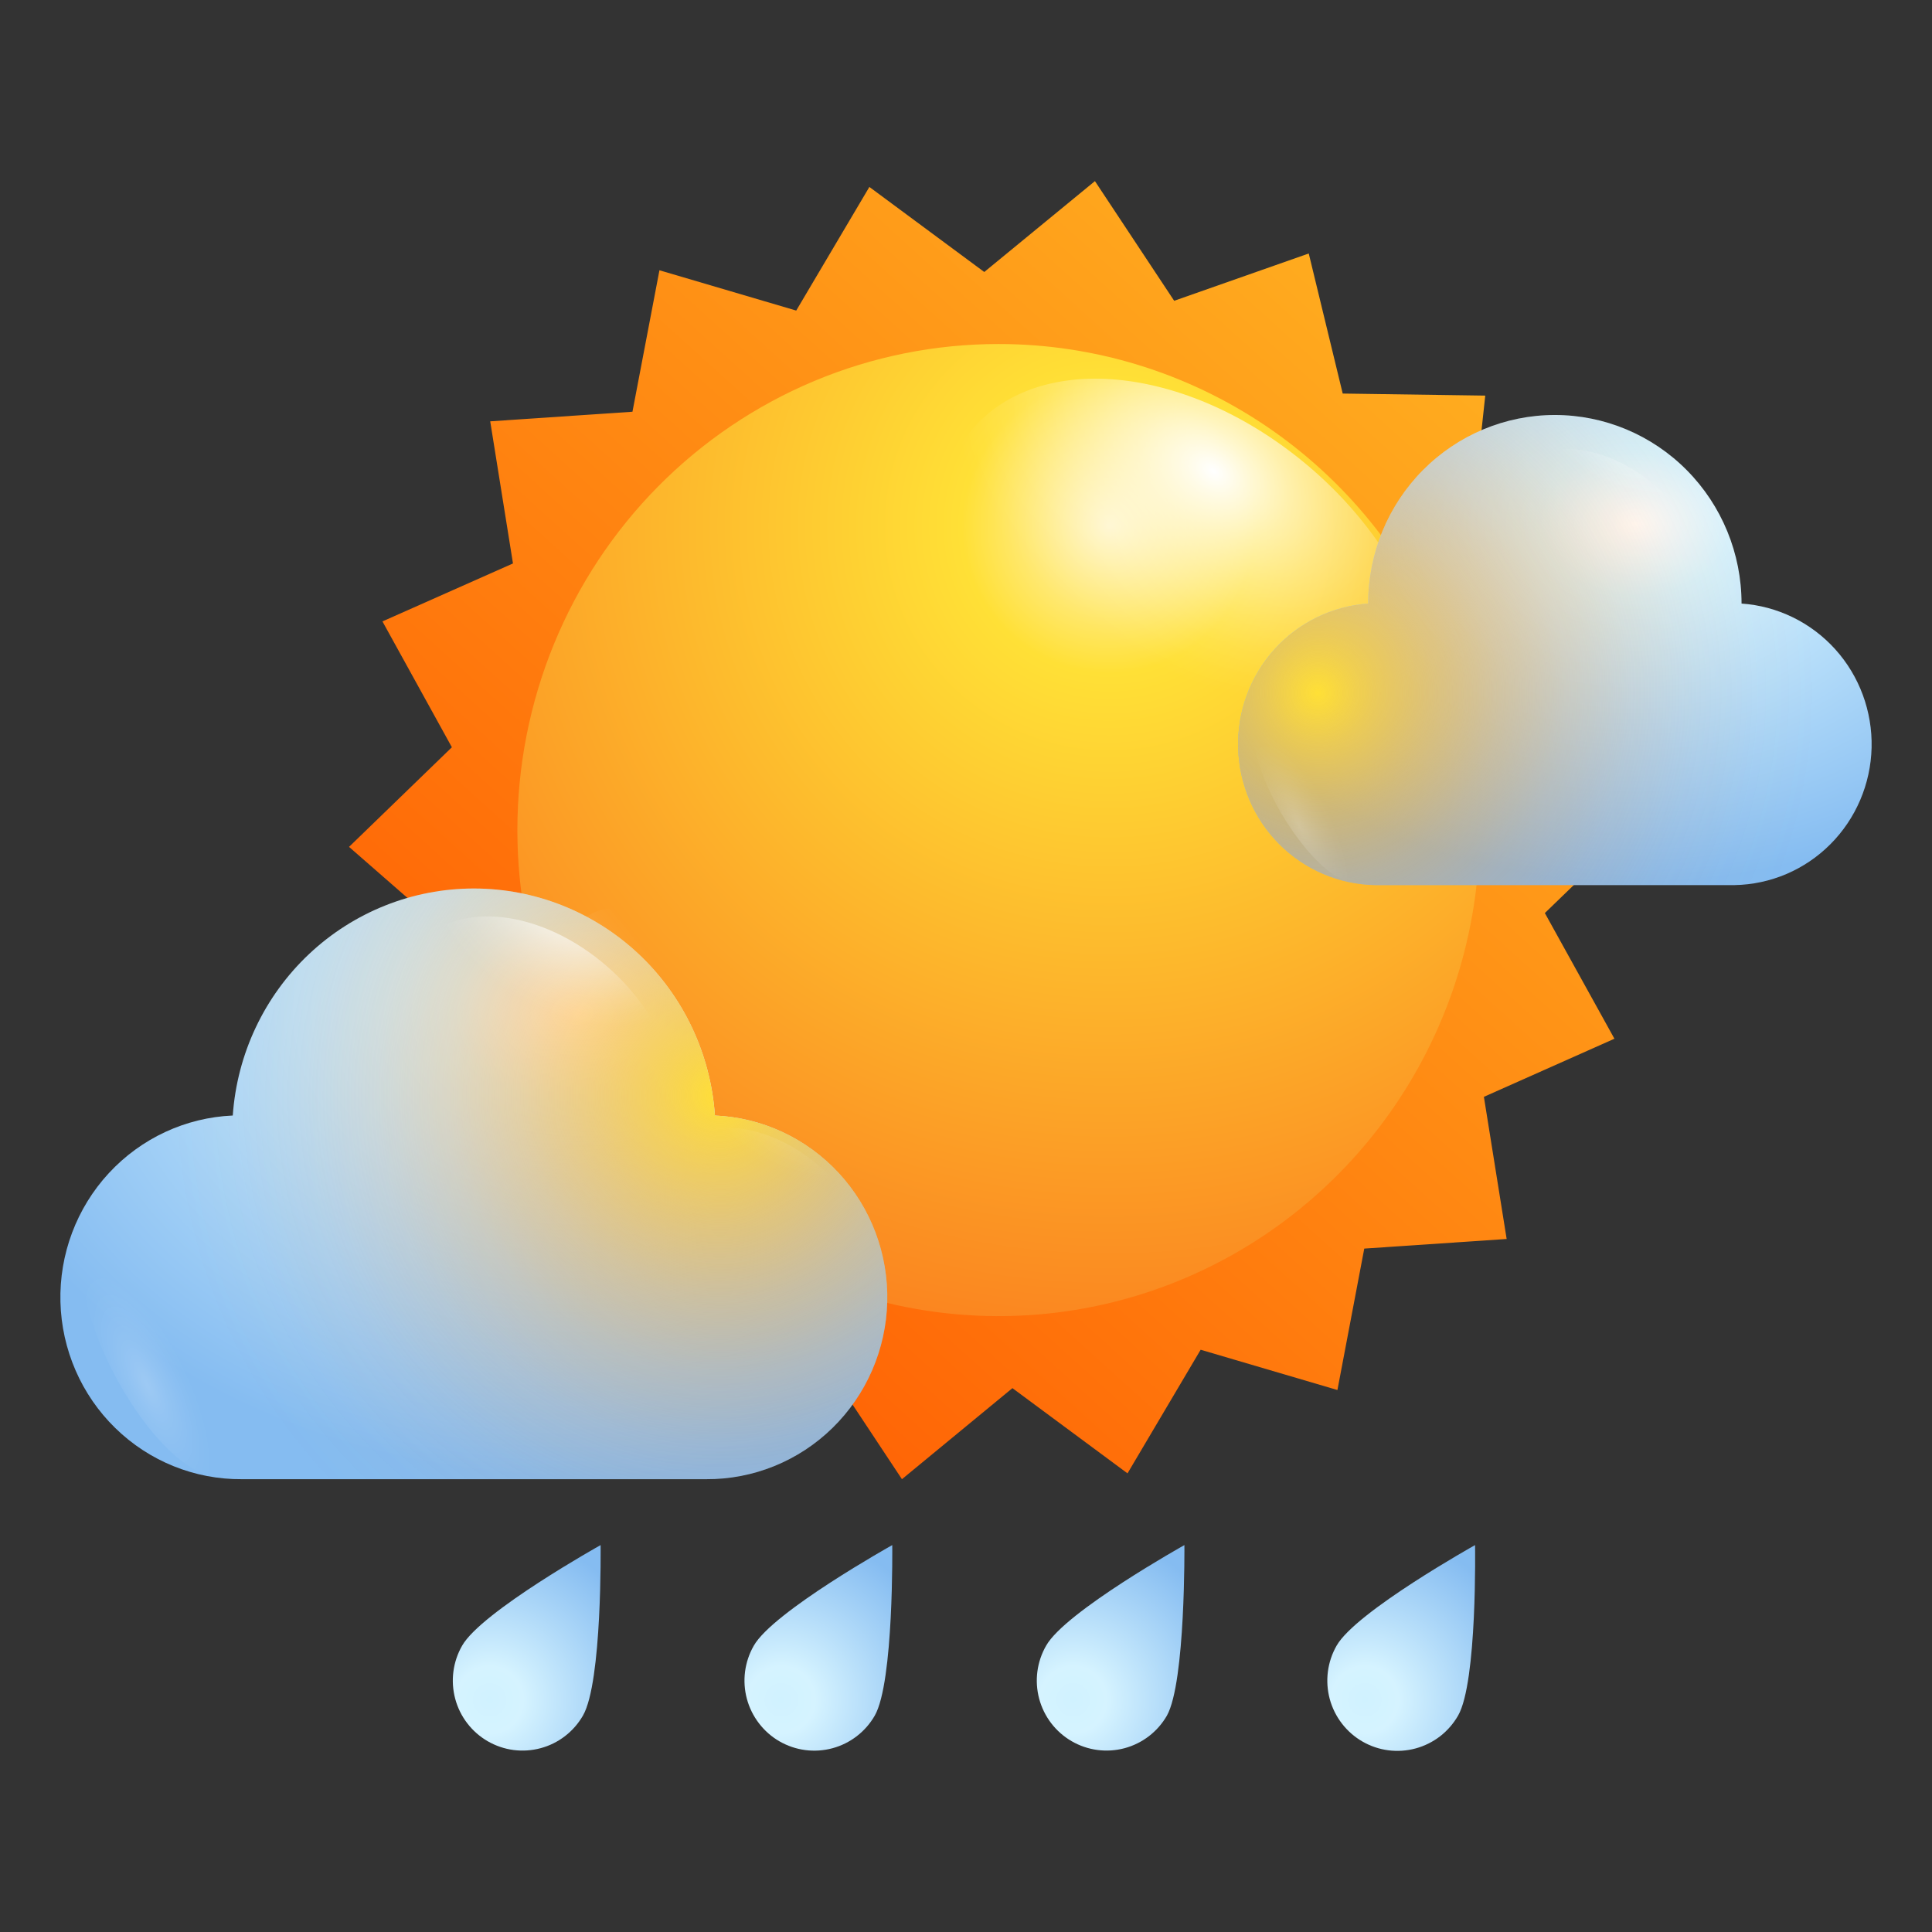 <svg width="64" height="64" viewBox="0 0 64 64" fill="none" xmlns="http://www.w3.org/2000/svg">
<rect x="0" y="0" width="64" height="64" fill="#333333" stroke="none"/>
<path d="M19.311 56.831C19.159 57.095 18.957 57.326 18.717 57.511C18.476 57.697 18.201 57.833 17.908 57.911C17.615 57.99 17.31 58.01 17.009 57.971C16.708 57.931 16.418 57.832 16.155 57.68C15.625 57.373 15.237 56.867 15.079 56.273C14.92 55.679 15.003 55.047 15.309 54.514C15.95 53.387 19.896 51.183 19.896 51.183C19.896 51.183 19.952 55.721 19.311 56.831Z" fill="url(#paint0_radial_6320_157)"/>
<path style="mix-blend-mode:overlay" d="M15.377 56.442C15.017 55.501 15.236 54.514 15.866 54.238C16.495 53.962 17.288 54.492 17.648 55.428C18.007 56.363 17.788 57.356 17.164 57.638C16.54 57.919 15.737 57.384 15.377 56.442Z" fill="url(#paint1_radial_6320_157)"/>
<path d="M28.978 56.831C28.826 57.095 28.624 57.327 28.384 57.512C28.143 57.698 27.868 57.834 27.575 57.913C27.281 57.992 26.975 58.013 26.674 57.973C26.373 57.934 26.083 57.835 25.819 57.683C25.556 57.531 25.326 57.328 25.141 57.086C24.956 56.845 24.82 56.569 24.741 56.275C24.662 55.981 24.642 55.674 24.681 55.372C24.721 55.07 24.819 54.778 24.971 54.514C25.611 53.387 29.557 51.183 29.557 51.183C29.557 51.183 29.613 55.721 28.978 56.831Z" fill="url(#paint2_radial_6320_157)"/>
<path style="mix-blend-mode:overlay" d="M25.038 56.442C24.684 55.501 24.898 54.514 25.527 54.238C26.157 53.962 26.955 54.492 27.309 55.428C27.663 56.363 27.449 57.356 26.826 57.638C26.202 57.919 25.398 57.384 25.038 56.442Z" fill="url(#paint3_radial_6320_157)"/>
<path d="M38.656 56.831C38.35 57.364 37.845 57.752 37.254 57.911C36.662 58.07 36.031 57.987 35.501 57.68C34.97 57.373 34.583 56.867 34.424 56.273C34.265 55.679 34.348 55.047 34.655 54.514C35.29 53.387 39.235 51.183 39.235 51.183C39.235 51.183 39.275 55.721 38.656 56.831Z" fill="url(#paint4_radial_6320_157)"/>
<path style="mix-blend-mode:overlay" d="M34.722 56.442C34.362 55.501 34.581 54.514 35.205 54.238C35.829 53.962 36.633 54.492 36.993 55.428C37.352 56.363 37.133 57.356 36.504 57.638C35.874 57.919 35.059 57.384 34.722 56.442Z" fill="url(#paint5_radial_6320_157)"/>
<path d="M48.301 56.831C48.149 57.096 47.947 57.329 47.706 57.516C47.464 57.702 47.189 57.839 46.895 57.919C46.601 57.999 46.294 58.02 45.992 57.981C45.689 57.942 45.398 57.843 45.134 57.691C44.869 57.539 44.638 57.336 44.452 57.094C44.266 56.852 44.129 56.576 44.049 56.281C43.97 55.986 43.949 55.678 43.988 55.375C44.027 55.072 44.125 54.779 44.277 54.514C44.917 53.387 48.863 51.183 48.863 51.183C48.863 51.183 48.941 55.721 48.301 56.831Z" fill="url(#paint6_radial_6320_157)"/>
<path style="mix-blend-mode:overlay" d="M44.367 56.442C44.007 55.501 44.226 54.514 44.855 54.238C45.485 53.962 46.277 54.492 46.637 55.428C46.997 56.363 46.778 57.356 46.148 57.638C45.519 57.919 44.726 57.384 44.367 56.442Z" fill="url(#paint7_radial_6320_157)"/>
<path d="M49.91 41.043L45.193 41.361L44.304 46.046L39.773 44.712L37.35 48.807L33.538 45.984L29.878 49L27.253 45.035L22.795 46.597L21.67 41.963L16.948 41.895L17.459 37.152L13.046 35.454L15.132 31.172L11.562 28.054L14.969 24.754L12.669 20.585L16.993 18.665L16.239 13.957L20.951 13.639L21.845 8.953L26.376 10.288L28.799 6.193L32.605 9.01L36.271 6L38.896 9.964L43.354 8.397L44.479 13.037L49.201 13.105L48.69 17.848L53.103 19.546L51.017 23.822L54.587 26.946L51.175 30.246L53.48 34.409L49.156 36.334L49.91 41.043Z" fill="url(#paint8_linear_6320_157)"/>
<path d="M17.139 27.497C17.139 30.682 18.074 33.795 19.825 36.443C21.577 39.091 24.067 41.155 26.979 42.373C29.892 43.592 33.097 43.91 36.189 43.289C39.281 42.667 42.121 41.133 44.349 38.88C46.578 36.628 48.096 33.759 48.71 30.635C49.325 27.511 49.008 24.273 47.801 21.331C46.594 18.389 44.55 15.875 41.928 14.106C39.306 12.338 36.224 11.394 33.072 11.396C30.979 11.396 28.907 11.812 26.973 12.621C25.04 13.431 23.283 14.617 21.803 16.112C20.324 17.607 19.151 19.382 18.35 21.336C17.55 23.289 17.138 25.383 17.139 27.497Z" fill="url(#paint9_radial_6320_157)"/>
<path style="mix-blend-mode:overlay" d="M35.5 25.844C31.441 22.516 29.878 17.456 31.964 14.531C34.05 11.606 39.065 11.963 43.124 15.258C47.183 18.552 48.746 23.652 46.66 26.571C44.574 29.491 39.559 29.167 35.5 25.844Z" fill="url(#paint10_radial_6320_157)"/>
<path style="mix-blend-mode:overlay" opacity="0.4" d="M18.988 31.058C19.551 29.275 22.261 30.013 25.094 32.705C27.928 35.397 29.794 39.021 29.26 40.804C28.726 42.588 25.988 41.844 23.154 39.157C20.321 36.471 18.454 32.836 18.988 31.058Z" fill="url(#paint11_radial_6320_157)"/>
<path d="M23.683 36.953C23.541 34.912 22.638 33 21.156 31.604C19.674 30.209 17.723 29.433 15.697 29.433C13.671 29.433 11.72 30.209 10.238 31.604C8.756 33 7.853 34.912 7.711 36.953C6.148 37.021 4.674 37.706 3.606 38.861C2.538 40.015 1.962 41.548 2.002 43.127C2.042 44.707 2.694 46.208 3.819 47.306C4.943 48.405 6.45 49.013 8.014 49H23.385C24.948 49.011 26.454 48.402 27.577 47.303C28.7 46.204 29.352 44.704 29.391 43.124C29.43 41.545 28.854 40.014 27.786 38.86C26.718 37.706 25.245 37.021 23.683 36.953Z" fill="url(#paint12_radial_6320_157)"/>
<path d="M23.683 36.953C23.541 34.912 22.638 33 21.156 31.604C19.674 30.209 17.723 29.433 15.697 29.433C13.671 29.433 11.72 30.209 10.238 31.604C8.756 33 7.853 34.912 7.711 36.953C6.148 37.021 4.674 37.706 3.606 38.861C2.538 40.015 1.962 41.548 2.002 43.127C2.042 44.707 2.694 46.208 3.819 47.306C4.943 48.405 6.45 49.013 8.014 49H23.385C24.948 49.011 26.454 48.402 27.577 47.303C28.7 46.204 29.352 44.704 29.391 43.124C29.43 41.545 28.854 40.014 27.786 38.86C26.718 37.706 25.245 37.021 23.683 36.953Z" fill="url(#paint13_radial_6320_157)"/>
<path style="mix-blend-mode:overlay" d="M15.7 37.703C13.451 35.863 12.579 33.063 13.743 31.456C14.907 29.848 17.679 30.024 19.927 31.859C22.176 33.694 23.048 36.505 21.884 38.106C20.72 39.708 17.943 39.543 15.7 37.703Z" fill="url(#paint14_radial_6320_157)"/>
<path style="mix-blend-mode:overlay" opacity="0.4" d="M23.728 43.144C21.963 41.702 21.271 39.498 22.188 38.226C23.104 36.953 25.274 37.09 27.039 38.544C28.805 39.998 29.496 42.19 28.58 43.462C27.663 44.734 25.493 44.593 23.728 43.144Z" fill="url(#paint15_radial_6320_157)"/>
<path style="mix-blend-mode:overlay" opacity="0.2" d="M6.311 43.349C5.012 41.293 3.5 40.304 2.938 41.139C2.375 41.974 2.971 44.309 4.27 46.364C5.569 48.42 7.081 49.403 7.643 48.574C8.206 47.745 7.615 45.399 6.311 43.349Z" fill="url(#paint16_radial_6320_157)"/>
<path d="M57.691 19.994C57.691 18.337 57.039 16.748 55.879 15.577C54.719 14.405 53.146 13.747 51.506 13.747C49.866 13.747 48.293 14.405 47.133 15.577C45.974 16.748 45.322 18.337 45.322 19.994C44.133 20.076 43.021 20.618 42.218 21.507C41.416 22.397 40.984 23.566 41.014 24.769C41.044 25.972 41.532 27.118 42.378 27.966C43.224 28.814 44.361 29.299 45.553 29.32H57.46C58.651 29.299 59.789 28.814 60.634 27.966C61.48 27.118 61.969 25.972 61.999 24.769C62.028 23.566 61.597 22.397 60.794 21.507C59.991 20.618 58.879 20.076 57.691 19.994Z" fill="url(#paint17_radial_6320_157)"/>
<path d="M57.691 19.994C57.691 18.337 57.039 16.748 55.879 15.577C54.719 14.405 53.146 13.747 51.506 13.747C49.866 13.747 48.293 14.405 47.133 15.577C45.974 16.748 45.322 18.337 45.322 19.994C44.133 20.076 43.021 20.618 42.218 21.507C41.416 22.397 40.984 23.566 41.014 24.769C41.044 25.972 41.532 27.118 42.378 27.966C43.224 28.814 44.361 29.299 45.553 29.32H57.46C58.651 29.299 59.789 28.814 60.634 27.966C61.48 27.118 61.969 25.972 61.999 24.769C62.028 23.566 61.597 22.397 60.794 21.507C59.991 20.618 58.879 20.076 57.691 19.994Z" fill="url(#paint18_radial_6320_157)"/>
<path style="mix-blend-mode:overlay" d="M51.506 20.574C49.769 19.148 49.089 16.979 49.988 15.729C50.888 14.48 53.035 14.593 54.773 16.041C56.51 17.49 57.19 19.637 56.291 20.886C55.391 22.136 53.243 21.999 51.506 20.574Z" fill="url(#paint19_radial_6320_157)"/>
<path style="mix-blend-mode:overlay" opacity="0.4" d="M57.724 24.788C56.358 23.652 55.824 21.948 56.532 20.977C57.241 20.006 58.922 20.102 60.288 21.221C61.654 22.34 62.188 24.061 61.48 25.032C60.771 26.003 59.09 25.901 57.724 24.788Z" fill="url(#paint20_radial_6320_157)"/>
<path style="mix-blend-mode:overlay" opacity="0.2" d="M44.237 24.941C43.231 23.351 42.061 22.59 41.623 23.237C41.184 23.885 41.623 25.691 42.652 27.281C43.68 28.872 44.833 29.638 45.271 28.985C45.71 28.332 45.249 26.532 44.237 24.941Z" fill="url(#paint21_radial_6320_157)"/>
<defs>
<radialGradient id="paint0_radial_6320_157" cx="0" cy="0" r="1" gradientUnits="userSpaceOnUse" gradientTransform="translate(16.218 56.314) rotate(30.076) scale(5.563 5.571)">
<stop stop-color="#D0F2FF"/>
<stop offset="0.2" stop-color="#D5F3FF"/>
<stop offset="1" stop-color="#85BCF1"/>
</radialGradient>
<radialGradient id="paint1_radial_6320_157" cx="0" cy="0" r="1" gradientUnits="userSpaceOnUse" gradientTransform="translate(23.911 60.006) rotate(155.891) scale(1.241 1.822)">
<stop stop-color="white"/>
<stop offset="0.1" stop-color="white" stop-opacity="0.85"/>
<stop offset="0.29" stop-color="white" stop-opacity="0.59"/>
<stop offset="0.47" stop-color="white" stop-opacity="0.38"/>
<stop offset="0.63" stop-color="white" stop-opacity="0.22"/>
<stop offset="0.78" stop-color="white" stop-opacity="0.1"/>
<stop offset="0.91" stop-color="white" stop-opacity="0.03"/>
<stop offset="1" stop-color="white" stop-opacity="0"/>
</radialGradient>
<radialGradient id="paint2_radial_6320_157" cx="0" cy="0" r="1" gradientUnits="userSpaceOnUse" gradientTransform="translate(25.882 56.312) rotate(30.076) scale(5.563 5.571)">
<stop stop-color="#D0F2FF"/>
<stop offset="0.2" stop-color="#D5F3FF"/>
<stop offset="1" stop-color="#85BCF1"/>
</radialGradient>
<radialGradient id="paint3_radial_6320_157" cx="0" cy="0" r="1" gradientUnits="userSpaceOnUse" gradientTransform="translate(33.558 60.004) rotate(155.891) scale(1.241 1.822)">
<stop stop-color="white"/>
<stop offset="0.1" stop-color="white" stop-opacity="0.85"/>
<stop offset="0.29" stop-color="white" stop-opacity="0.59"/>
<stop offset="0.47" stop-color="white" stop-opacity="0.38"/>
<stop offset="0.63" stop-color="white" stop-opacity="0.22"/>
<stop offset="0.78" stop-color="white" stop-opacity="0.1"/>
<stop offset="0.91" stop-color="white" stop-opacity="0.03"/>
<stop offset="1" stop-color="white" stop-opacity="0"/>
</radialGradient>
<radialGradient id="paint4_radial_6320_157" cx="0" cy="0" r="1" gradientUnits="userSpaceOnUse" gradientTransform="translate(35.546 56.311) rotate(30.076) scale(5.563 5.571)">
<stop stop-color="#D0F2FF"/>
<stop offset="0.2" stop-color="#D5F3FF"/>
<stop offset="1" stop-color="#85BCF1"/>
</radialGradient>
<radialGradient id="paint5_radial_6320_157" cx="0" cy="0" r="1" gradientUnits="userSpaceOnUse" gradientTransform="translate(43.208 60.012) rotate(155.891) scale(1.241 1.822)">
<stop stop-color="white"/>
<stop offset="0.1" stop-color="white" stop-opacity="0.85"/>
<stop offset="0.29" stop-color="white" stop-opacity="0.59"/>
<stop offset="0.47" stop-color="white" stop-opacity="0.38"/>
<stop offset="0.63" stop-color="white" stop-opacity="0.22"/>
<stop offset="0.78" stop-color="white" stop-opacity="0.1"/>
<stop offset="0.91" stop-color="white" stop-opacity="0.03"/>
<stop offset="1" stop-color="white" stop-opacity="0"/>
</radialGradient>
<radialGradient id="paint6_radial_6320_157" cx="0" cy="0" r="1" gradientUnits="userSpaceOnUse" gradientTransform="translate(45.21 56.309) rotate(30.076) scale(5.563 5.571)">
<stop stop-color="#D0F2FF"/>
<stop offset="0.2" stop-color="#D5F3FF"/>
<stop offset="1" stop-color="#85BCF1"/>
</radialGradient>
<radialGradient id="paint7_radial_6320_157" cx="0" cy="0" r="1" gradientUnits="userSpaceOnUse" gradientTransform="translate(52.855 60.01) rotate(155.891) scale(1.241 1.822)">
<stop stop-color="white"/>
<stop offset="0.1" stop-color="white" stop-opacity="0.85"/>
<stop offset="0.29" stop-color="white" stop-opacity="0.59"/>
<stop offset="0.47" stop-color="white" stop-opacity="0.38"/>
<stop offset="0.63" stop-color="white" stop-opacity="0.22"/>
<stop offset="0.78" stop-color="white" stop-opacity="0.1"/>
<stop offset="0.91" stop-color="white" stop-opacity="0.03"/>
<stop offset="1" stop-color="white" stop-opacity="0"/>
</radialGradient>
<linearGradient id="paint8_linear_6320_157" x1="52.693" y1="5.353" x2="14.451" y2="47.653" gradientUnits="userSpaceOnUse">
<stop stop-color="#FFBA24"/>
<stop offset="1" stop-color="#FF5500"/>
</linearGradient>
<radialGradient id="paint9_radial_6320_157" cx="0" cy="0" r="1" gradientUnits="userSpaceOnUse" gradientTransform="translate(36.715 17.404) rotate(180) scale(30.252 30.562)">
<stop stop-color="#FFF4C3"/>
<stop offset="0.16" stop-color="#FFE036"/>
<stop offset="1" stop-color="#FA761C"/>
</radialGradient>
<radialGradient id="paint10_radial_6320_157" cx="0" cy="0" r="1" gradientUnits="userSpaceOnUse" gradientTransform="translate(40.185 15.598) rotate(125.868) scale(6.512 9.486)">
<stop stop-color="white"/>
<stop offset="0.1" stop-color="white" stop-opacity="0.85"/>
<stop offset="0.29" stop-color="white" stop-opacity="0.59"/>
<stop offset="0.47" stop-color="white" stop-opacity="0.38"/>
<stop offset="0.63" stop-color="white" stop-opacity="0.22"/>
<stop offset="0.78" stop-color="white" stop-opacity="0.1"/>
<stop offset="0.91" stop-color="white" stop-opacity="0.03"/>
<stop offset="1" stop-color="white" stop-opacity="0"/>
</radialGradient>
<radialGradient id="paint11_radial_6320_157" cx="0" cy="0" r="1" gradientUnits="userSpaceOnUse" gradientTransform="translate(17.415 31.372) rotate(-136.475) scale(7.067 3.005)">
<stop stop-color="white"/>
<stop offset="0.1" stop-color="white" stop-opacity="0.85"/>
<stop offset="0.29" stop-color="white" stop-opacity="0.59"/>
<stop offset="0.47" stop-color="white" stop-opacity="0.38"/>
<stop offset="0.63" stop-color="white" stop-opacity="0.22"/>
<stop offset="0.78" stop-color="white" stop-opacity="0.1"/>
<stop offset="0.91" stop-color="white" stop-opacity="0.03"/>
<stop offset="1" stop-color="white" stop-opacity="0"/>
</radialGradient>
<radialGradient id="paint12_radial_6320_157" cx="0" cy="0" r="1" gradientUnits="userSpaceOnUse" gradientTransform="translate(19.146 33.564) rotate(180) scale(20.824 15.357)">
<stop stop-color="white"/>
<stop offset="0.2" stop-color="#D5F3FF"/>
<stop offset="1" stop-color="#85BCF1"/>
</radialGradient>
<radialGradient id="paint13_radial_6320_157" cx="0" cy="0" r="1" gradientUnits="userSpaceOnUse" gradientTransform="translate(23.869 36.295) scale(23.674 23.916)">
<stop stop-color="#FFE036"/>
<stop offset="0.08" stop-color="#FECB31" stop-opacity="0.81"/>
<stop offset="0.18" stop-color="#FDB52B" stop-opacity="0.6"/>
<stop offset="0.28" stop-color="#FCA227" stop-opacity="0.41"/>
<stop offset="0.38" stop-color="#FB9223" stop-opacity="0.26"/>
<stop offset="0.48" stop-color="#FB8620" stop-opacity="0.15"/>
<stop offset="0.58" stop-color="#FA7D1E" stop-opacity="0.07"/>
<stop offset="0.68" stop-color="#FA781C" stop-opacity="0.02"/>
<stop offset="0.77" stop-color="#FA761C" stop-opacity="0"/>
</radialGradient>
<radialGradient id="paint14_radial_6320_157" cx="0" cy="0" r="1" gradientUnits="userSpaceOnUse" gradientTransform="translate(18.663 29.776) rotate(125.868) scale(3.603 5.248)">
<stop stop-color="white"/>
<stop offset="0.1" stop-color="white" stop-opacity="0.85"/>
<stop offset="0.29" stop-color="white" stop-opacity="0.59"/>
<stop offset="0.47" stop-color="white" stop-opacity="0.38"/>
<stop offset="0.63" stop-color="white" stop-opacity="0.22"/>
<stop offset="0.78" stop-color="white" stop-opacity="0.1"/>
<stop offset="0.91" stop-color="white" stop-opacity="0.03"/>
<stop offset="1" stop-color="white" stop-opacity="0"/>
</radialGradient>
<radialGradient id="paint15_radial_6320_157" cx="0" cy="0" r="1" gradientUnits="userSpaceOnUse" gradientTransform="translate(26.243 35.823) rotate(125.868) scale(2.829 4.121)">
<stop stop-color="white"/>
<stop offset="0.1" stop-color="white" stop-opacity="0.85"/>
<stop offset="0.29" stop-color="white" stop-opacity="0.59"/>
<stop offset="0.47" stop-color="white" stop-opacity="0.38"/>
<stop offset="0.63" stop-color="white" stop-opacity="0.22"/>
<stop offset="0.78" stop-color="white" stop-opacity="0.1"/>
<stop offset="0.91" stop-color="white" stop-opacity="0.03"/>
<stop offset="1" stop-color="white" stop-opacity="0"/>
</radialGradient>
<radialGradient id="paint16_radial_6320_157" cx="0" cy="0" r="1" gradientUnits="userSpaceOnUse" gradientTransform="translate(4.869 45.875) rotate(-25.765) scale(1.444 4.235)">
<stop stop-color="white"/>
<stop offset="0.1" stop-color="white" stop-opacity="0.85"/>
<stop offset="0.29" stop-color="white" stop-opacity="0.59"/>
<stop offset="0.47" stop-color="white" stop-opacity="0.38"/>
<stop offset="0.63" stop-color="white" stop-opacity="0.22"/>
<stop offset="0.78" stop-color="white" stop-opacity="0.1"/>
<stop offset="0.91" stop-color="white" stop-opacity="0.03"/>
<stop offset="1" stop-color="white" stop-opacity="0"/>
</radialGradient>
<radialGradient id="paint17_radial_6320_157" cx="0" cy="0" r="1" gradientUnits="userSpaceOnUse" gradientTransform="translate(54.171 17.362) rotate(180) scale(16.124 11.891)">
<stop stop-color="white"/>
<stop offset="0.2" stop-color="#D5F3FF"/>
<stop offset="1" stop-color="#85BCF1"/>
</radialGradient>
<radialGradient id="paint18_radial_6320_157" cx="0" cy="0" r="1" gradientUnits="userSpaceOnUse" gradientTransform="translate(43.636 22.953) scale(21.549 21.77)">
<stop stop-color="#FFE036"/>
<stop offset="0.08" stop-color="#FECB31" stop-opacity="0.81"/>
<stop offset="0.18" stop-color="#FDB52B" stop-opacity="0.6"/>
<stop offset="0.28" stop-color="#FCA227" stop-opacity="0.41"/>
<stop offset="0.38" stop-color="#FB9223" stop-opacity="0.26"/>
<stop offset="0.48" stop-color="#FB8620" stop-opacity="0.15"/>
<stop offset="0.58" stop-color="#FA7D1E" stop-opacity="0.07"/>
<stop offset="0.68" stop-color="#FA781C" stop-opacity="0.02"/>
<stop offset="0.77" stop-color="#FA761C" stop-opacity="0"/>
</radialGradient>
<radialGradient id="paint19_radial_6320_157" cx="0" cy="0" r="1" gradientUnits="userSpaceOnUse" gradientTransform="translate(54.026 13.367) rotate(125.868) scale(2.789 4.062)">
<stop stop-color="white"/>
<stop offset="0.1" stop-color="white" stop-opacity="0.85"/>
<stop offset="0.29" stop-color="white" stop-opacity="0.59"/>
<stop offset="0.47" stop-color="white" stop-opacity="0.38"/>
<stop offset="0.63" stop-color="white" stop-opacity="0.22"/>
<stop offset="0.78" stop-color="white" stop-opacity="0.1"/>
<stop offset="0.91" stop-color="white" stop-opacity="0.03"/>
<stop offset="1" stop-color="white" stop-opacity="0"/>
</radialGradient>
<radialGradient id="paint20_radial_6320_157" cx="0" cy="0" r="1" gradientUnits="userSpaceOnUse" gradientTransform="translate(59.897 18.049) rotate(125.868) scale(2.192 3.193)">
<stop stop-color="white"/>
<stop offset="0.1" stop-color="white" stop-opacity="0.85"/>
<stop offset="0.29" stop-color="white" stop-opacity="0.59"/>
<stop offset="0.47" stop-color="white" stop-opacity="0.38"/>
<stop offset="0.63" stop-color="white" stop-opacity="0.22"/>
<stop offset="0.78" stop-color="white" stop-opacity="0.1"/>
<stop offset="0.91" stop-color="white" stop-opacity="0.03"/>
<stop offset="1" stop-color="white" stop-opacity="0"/>
</radialGradient>
<radialGradient id="paint21_radial_6320_157" cx="0" cy="0" r="1" gradientUnits="userSpaceOnUse" gradientTransform="translate(43.044 27.341) rotate(-25.765) scale(1.118 3.28)">
<stop stop-color="white"/>
<stop offset="0.1" stop-color="white" stop-opacity="0.85"/>
<stop offset="0.29" stop-color="white" stop-opacity="0.59"/>
<stop offset="0.47" stop-color="white" stop-opacity="0.38"/>
<stop offset="0.63" stop-color="white" stop-opacity="0.22"/>
<stop offset="0.78" stop-color="white" stop-opacity="0.1"/>
<stop offset="0.91" stop-color="white" stop-opacity="0.03"/>
<stop offset="1" stop-color="white" stop-opacity="0"/>
</radialGradient>
</defs>
</svg>
